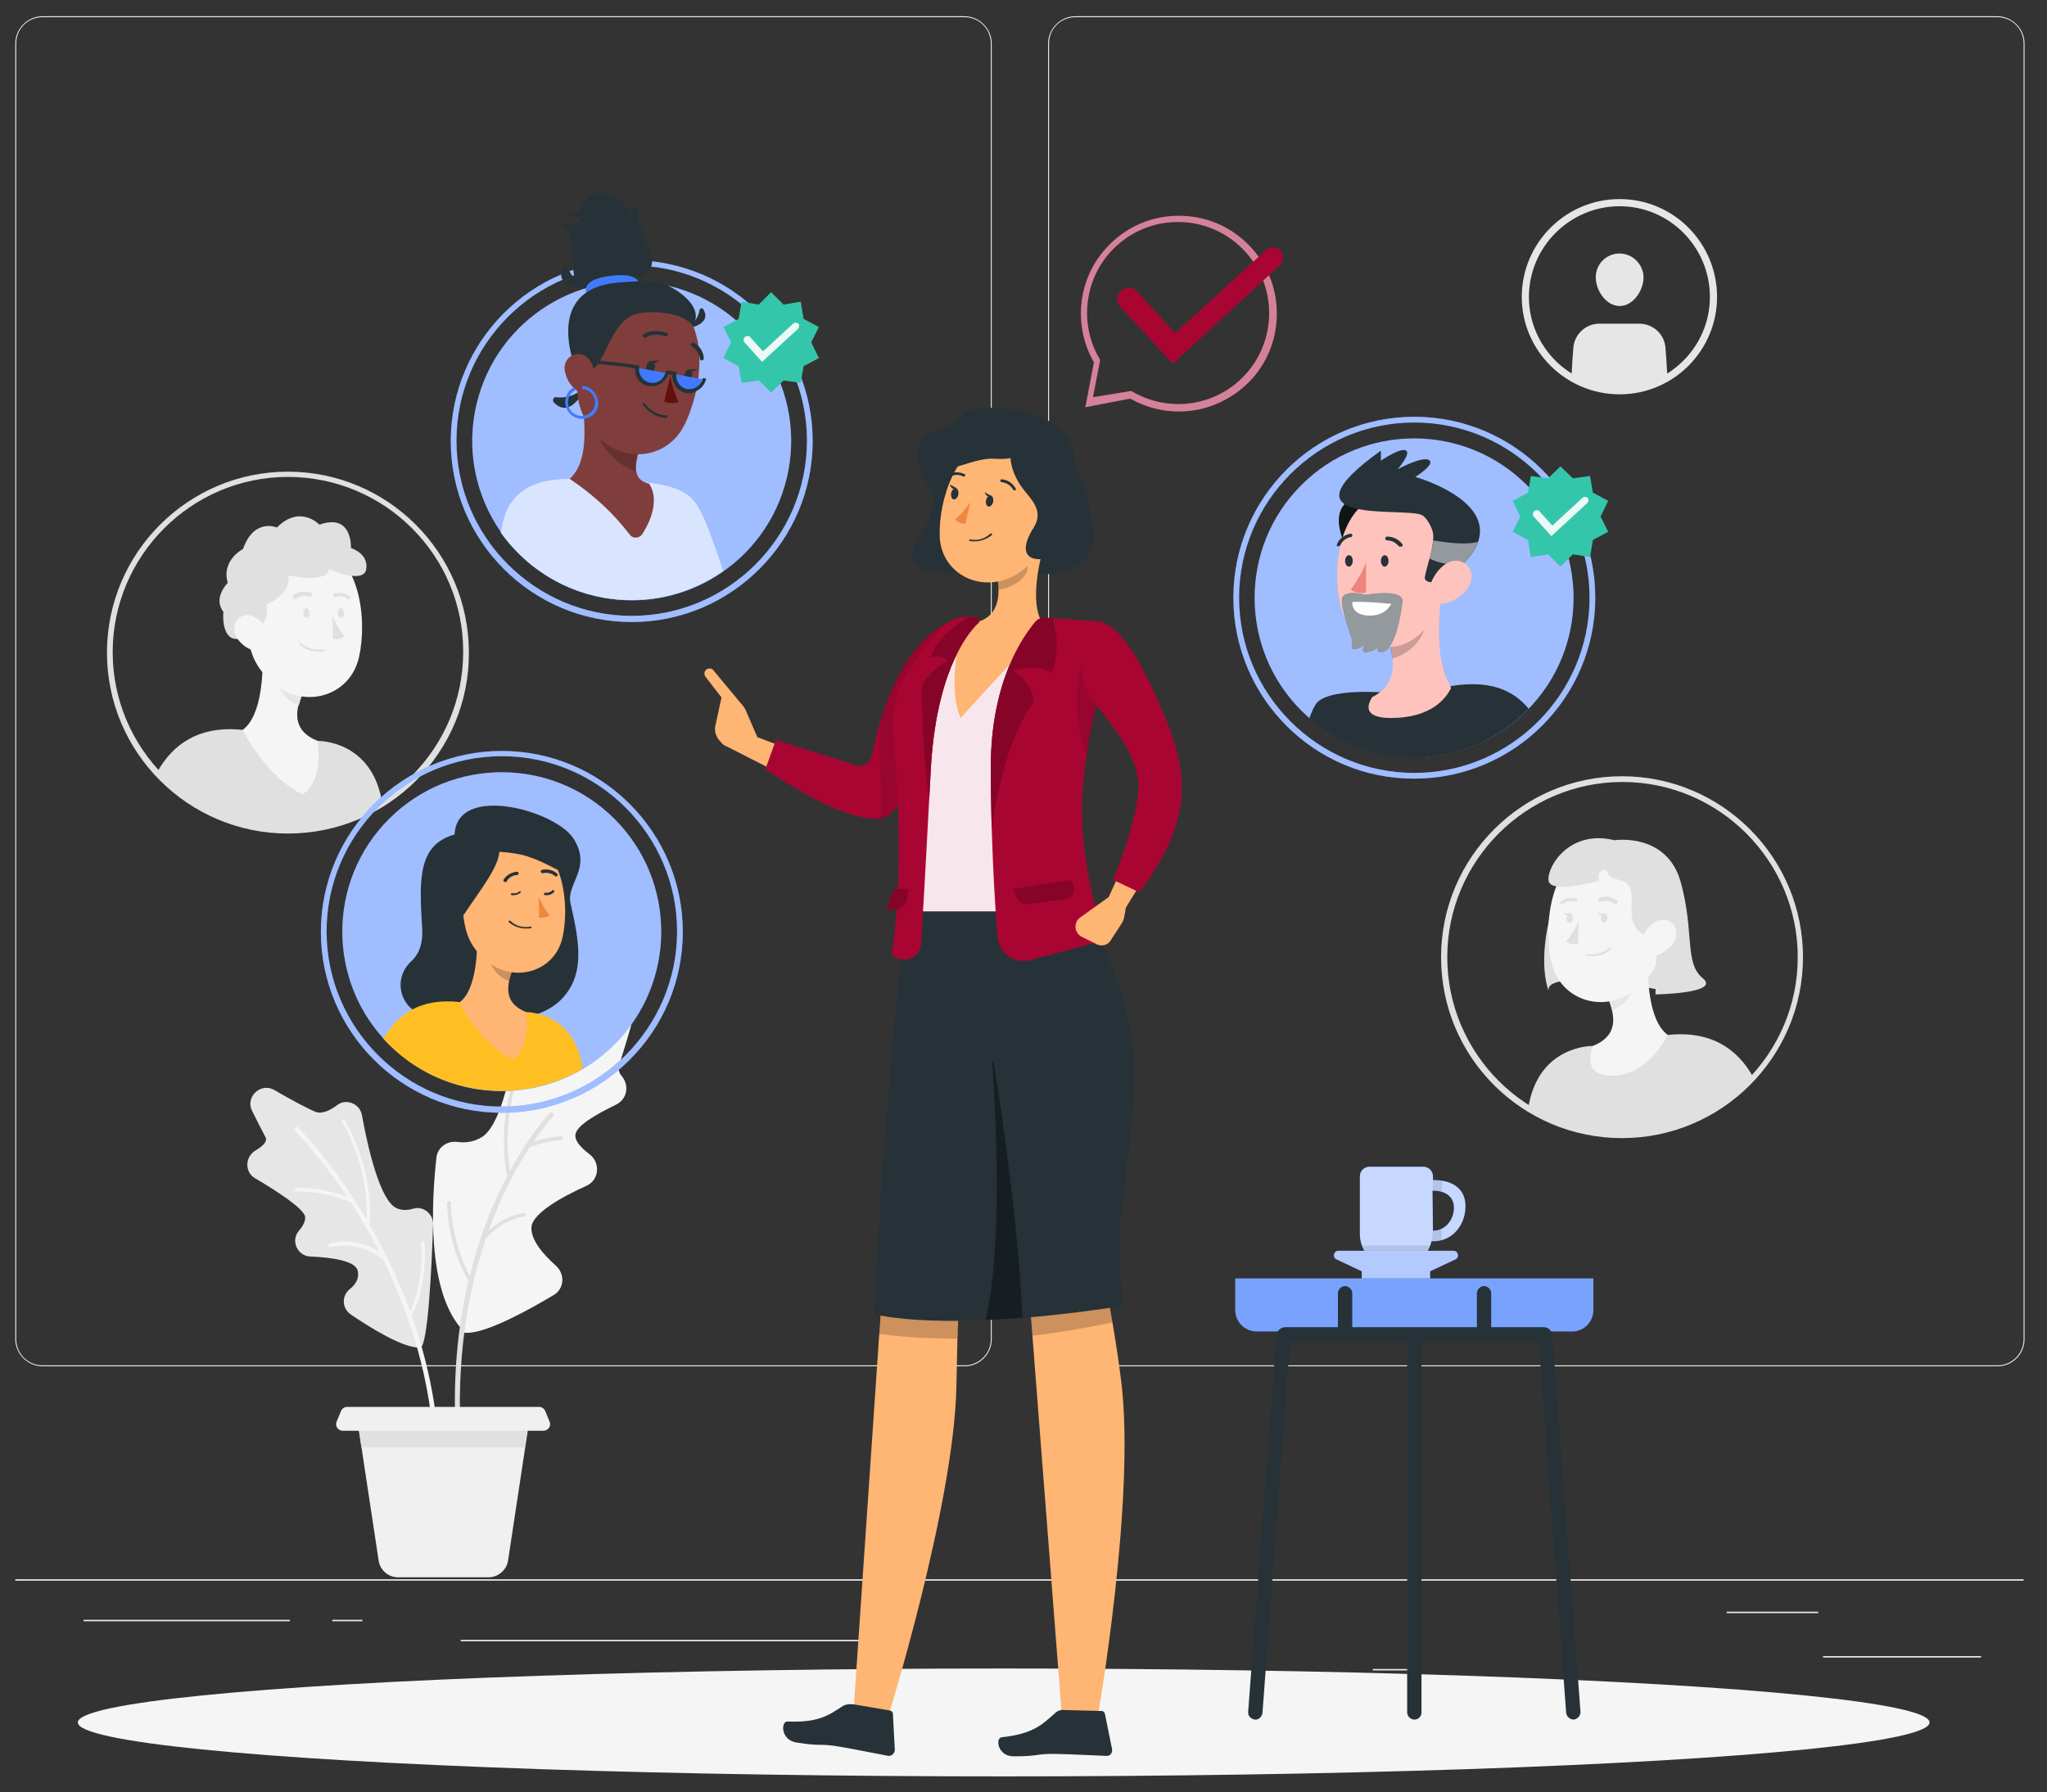 <?xml version="1.0" encoding="utf-8"?>
<!-- Generator: Adobe Illustrator 23.1.0, SVG Export Plug-In . SVG Version: 6.00 Build 0)  -->
<svg version="1.1" xmlns="http://www.w3.org/2000/svg" xmlns:xlink="http://www.w3.org/1999/xlink" x="0px" y="0px"
	 viewBox="0 0 428.7 375.4" style="enable-background:new 0 0 428.7 375.4;" xml:space="preserve">
<rect x="0" y="0" width="428.7" height="375.4" fill="#333333" stroke="none"/>
<style type="text/css">
	.st0{fill:#EBEBEB;}
	.st1{fill:#F5F5F5;}
	.st2{fill:#E0E0E0;}
	.st3{fill:#E6E6E6;}
	.st4{fill:#F0F0F0;}
	.st5{fill:#E6E6E6;enable-background:new    ;}
	.st6{display:none;}
	.st7{display:inline;}
	.st8{fill:#407BFF;}
	.st9{opacity:0.9;fill:#FFFFFF;}
	.st10{opacity:0.3;fill:#FFFFFF;}
	.st11{fill:#263238;}
	.st12{opacity:0.7;fill:#FFFFFF;}
	.st13{opacity:0.1;}
	.st14{opacity:0.6;fill:#FFFFFF;}
	.st15{fill:#A90533;}
	.st16{opacity:0.5;}
	.st17{fill:#FFFFFF;}
	.st18{opacity:0.5;fill:#FFFFFF;}
	.st19{opacity:0.6;}
	.st20{fill:#FFC3BD;}
	.st21{opacity:0.2;enable-background:new    ;}
	.st22{fill:#ED847E;}
	.st23{fill:#34C6AA;}
	.st24{opacity:0.9;}
	.st25{opacity:0.8;fill:#FFFFFF;}
	.st26{fill:#7F3E3B;}
	.st27{fill:#630F0F;}
	.st28{fill:#FFBF23;}
	.st29{fill:#FFB573;}
	.st30{fill:#ED893E;}
	.st31{opacity:0.2;}
	.st32{opacity:0.4;}
</style>
<g id="Background_Complete">
	<g>
		<rect x="381.8" y="346.9" class="st0" width="33.1" height="0.3"/>
		<rect x="287.5" y="349.6" class="st0" width="8.7" height="0.3"/>
		<rect x="361.6" y="337.6" class="st0" width="19.2" height="0.3"/>
		<rect x="17.5" y="339.3" class="st0" width="43.2" height="0.3"/>
		<rect x="69.6" y="339.3" class="st0" width="6.3" height="0.3"/>
		<rect x="96.5" y="343.5" class="st0" width="93.7" height="0.3"/>
		<path class="st0" d="M202,286.2H8.9c-3.1,0-5.7-2.6-5.7-5.7V9.1c0-3.1,2.6-5.7,5.7-5.7H202c3.1,0,5.7,2.6,5.7,5.7v271.4
			C207.7,283.6,205.2,286.2,202,286.2z M8.9,3.6c-3,0-5.5,2.4-5.5,5.5v271.4c0,3,2.4,5.5,5.5,5.5H202c3,0,5.5-2.4,5.5-5.5V9.1
			c0-3-2.4-5.5-5.5-5.5H8.9z"/>
		<path class="st0" d="M418.3,286.2H225.2c-3.1,0-5.7-2.6-5.7-5.7V9.1c0-3.1,2.6-5.7,5.7-5.7h193.1c3.1,0,5.7,2.6,5.7,5.7v271.4
			C424,283.6,421.5,286.2,418.3,286.2z M225.2,3.6c-3,0-5.5,2.4-5.5,5.5v271.4c0,3,2.4,5.5,5.5,5.5h193.1c3,0,5.5-2.4,5.5-5.5V9.1
			c0-3-2.4-5.5-5.5-5.5H225.2z"/>
		<rect x="3.2" y="330.8" class="st0" width="420.6" height="0.3"/>
	</g>
	<g>
		<g>
			<path class="st1" d="M96.7,278.4c0.1,0.1-0.6,1.1,2.2,0.7c4.3-0.6,12-4.8,17-7.8c2.3-1.3,2.5-4.4,0.5-6.2
				c-2.6-2.3-5.3-5.4-5.1-8.1c0.3-2.9,6.4-6.3,11.5-8.6c2.7-1.2,3-4.8,0.7-6.6c-1.6-1.2-3-2.6-3-3.9c-0.1-2,4.4-4.5,8.5-6.5
				c2.3-1.1,2.9-4,1.2-6c-0.6-0.7-0.8-1.5-0.5-2.4c0.4-1.3,1.4-4.4,2.4-7.9c1.1-3.6-3.2-6.5-6.1-4.1c-4.1,3.4-8.3,6.7-10,7.7
				c-0.8,0.5-1.6,0.4-2.4-0.1c-2.3-1.5-5.5-0.4-6,2.4c-1.3,7-3.4,15.2-6.7,17.2c-1.8,1.1-3.6,1.2-5.1,1c-2.2-0.3-4.2,1.2-4.4,3.3
				C90.4,251.5,89.3,270.2,96.7,278.4z"/>
			<path class="st2" d="M117.5,238c-2.7,0.2-4.6,0.8-5.8,1.2c2.4-3.5,4.1-5.3,4.1-5.3c0.2-0.2,0.2-0.5,0-0.7c-0.2-0.2-0.5-0.2-0.7,0
				c0,0-4,4.1-8.3,12.1c-2.1-12.8,3.2-24,3.3-24.1c0.1-0.2,0-0.4-0.2-0.5c-0.2-0.1-0.4,0-0.5,0.2c-0.1,0.1-5.8,12-3.2,25.5
				c-0.7,1.3-1.4,2.7-2.1,4.2c-2,4.4-4.1,10-5.7,16.7c-1.1-2.1-3.7-7.6-4-15.3c0-0.2-0.2-0.4-0.4-0.4c-0.2,0-0.4,0.2-0.4,0.4
				c0.3,8.9,3.7,15,4.5,16.3c-2.2,9.4-3.5,20.9-2.5,34.5c0,0.3,0.3,0.5,0.5,0.5c0,0,0,0,0.1,0c0.2,0,0.4-0.3,0.4-0.5
				c-1.2-18,1.4-32.4,5.2-43.4c0.9-1.1,3.7-3.9,8-4.6c0.2,0,0.3-0.2,0.3-0.4c0-0.2-0.2-0.3-0.4-0.3c-3.4,0.5-5.8,2.3-7.3,3.6
				c2.7-7.6,5.9-13.4,8.5-17.3c0.8-0.4,3.1-1.3,6.6-1.6c0.2,0,0.4-0.2,0.3-0.4C117.9,238.1,117.7,237.9,117.5,238z"/>
		</g>
		<g>
			<path class="st3" d="M88,282.3c-3.5,0.1-10.2-4-14.6-7c-1.8-1.3-1.9-3.9-0.1-5.3c1.2-1,2-2.2,1.6-3.9c-0.6-2-5.3-2.7-9.9-2.9
				c-2.7-0.1-4.2-3.3-2.4-5.4c0.9-1,1.4-2.1,1.3-2.9c-0.2-1.7-5.9-5.4-10.5-8.1c-2.2-1.3-2.1-4.5,0.1-5.8c1.5-0.9,2.6-1.9,2.1-2.8
				c-0.5-0.9-1.6-3.1-2.8-5.5c-1.5-2.9,1.8-6,4.6-4.4c3.6,2.1,7.2,4,8.7,4.6c1.4,0.5,3-0.3,4.5-1.4c1.9-1.5,4.8-0.3,5.2,2.1
				c1.3,7.2,3.9,18.1,7.3,19.5c1.2,0.5,2.3,0.4,3.4,0.1c2.1-0.7,4.3,1.1,4.2,3.3C90.4,265.7,89.6,282.2,88,282.3z"/>
		</g>
		<path class="st1" d="M86.2,275.5c0.1,0,0.2-0.1,0.2-0.2c0.1-0.2,3.2-6.2,2.5-15c0-0.2-0.2-0.4-0.4-0.3c-0.2,0-0.4,0.2-0.3,0.4
			c0.6,7.5-1.6,12.9-2.3,14.3c-2.5-6.8-5.5-12.9-8.5-18.1c1-12-5.2-21.9-5.2-22c-0.1-0.2-0.3-0.2-0.5-0.1c-0.2,0.1-0.2,0.3-0.1,0.5
			c0.1,0.1,5.7,9.2,5.2,20.4c-7.2-12-14.2-19-14.3-19.2c-0.2-0.2-0.5-0.2-0.7,0c-0.2,0.2-0.2,0.5,0,0.7c0.1,0.1,5.1,5.1,10.9,13.8
			c-3.4-1.3-7.1-1.9-10.6-1.9c-0.2,0-0.4,0.2-0.4,0.4c0,0.2,0.2,0.4,0.4,0.4c0,0,0,0,0,0c3.7-0.1,7.7,0.7,11.3,2.2
			c2,3.1,4.1,6.6,6.1,10.5c-1.9-1.3-5.7-3.1-10.5-1.8c-0.2,0.1-0.3,0.3-0.3,0.5c0.1,0.2,0.3,0.3,0.5,0.3c6.1-1.6,10.4,2,11.1,2.7
			C85.7,275,90.4,289,91,305.1c0,0.3,0.2,0.5,0.5,0.5c0,0,0,0,0,0c0.3,0,0.5-0.2,0.5-0.5C91.6,294.2,89.3,284.3,86.2,275.5z"/>
		<path class="st4" d="M93.8,297.2h-2h-17l4.5,29.7c0.3,2,2,3.5,4.1,3.5h18.9c2,0,3.8-1.5,4.1-3.5l4.5-29.7H93.8z"/>
		<polygon class="st2" points="109.9,303.2 110.8,297.2 93.8,297.2 91.8,297.2 74.8,297.2 75.7,303.2 		"/>
		<path class="st4" d="M113.8,299.7h-42c-1,0-1.7-1-1.3-1.9l0.9-2.2c0.2-0.5,0.7-0.9,1.3-0.9h40.2c0.6,0,1.1,0.4,1.3,0.9l0.9,2.2
			C115.5,298.7,114.8,299.7,113.8,299.7z"/>
	</g>
	<g>
		<path class="st2" d="M66.6,155.2l-15.7-2.3c-9.2-1-14.7,3-17.9,8.7c6.9,7.6,16.8,12.3,27.9,12.3c7,0,13.6-1.9,19.2-5.3
			C78.2,155,66.6,155.2,66.6,155.2z"/>
		<path class="st1" d="M55,135.4c0.2,5.2-0.1,14.6-4.2,17.5c0,0,5.1,10.1,12.6,13.5c4.6-3.1,3.1-11.2,3.1-11.2
			c-5.4-2.2-4.7-6.3-3.1-10.2L55,135.4z"/>
		<path class="st5" d="M58.5,139.4l5,5.7c-0.4,0.9-0.7,1.8-0.9,2.7c-2.1-0.6-4.7-3.4-4.6-5.7C57.9,141.1,58.1,140.2,58.5,139.4z"/>
		<path class="st1" d="M51.2,125.9c0.7,8.5,0.8,12.2,5.2,16.5c6.6,6.5,16.9,3.8,18.8-4.8c1.7-7.7,0.3-20.3-8.1-23.6
			c-6-2.3-12.8,0.6-15.1,6.6C51.3,122.3,51,124.1,51.2,125.9z"/>
		<path class="st2" d="M69.6,128.9c0.6,1.6,1.5,3.1,2.6,4.4c-0.7,0.5-1.6,0.7-2.5,0.5L69.6,128.9z"/>
		<path class="st2" d="M66.6,136.5c0.4,0,0.8,0,1.2-0.1c0.1,0,0.2-0.1,0.2-0.2c0,0,0,0,0,0c0-0.1-0.1-0.2-0.2-0.2
			c-1.7,0.3-3.5-0.2-4.8-1.3c-0.1-0.1-0.2-0.1-0.3,0c-0.1,0.1-0.1,0.2,0,0.3C63.7,135.9,65.1,136.5,66.6,136.5z"/>
		<path class="st2" d="M61.7,125.5c0.1,0,0.2,0,0.3-0.1c0.9-0.6,1.9-0.7,2.9-0.4c0.2,0.1,0.4-0.1,0.5-0.3c0-0.2,0-0.4-0.2-0.5
			c-1.2-0.5-2.6-0.3-3.7,0.4c-0.2,0.1-0.2,0.4-0.1,0.6C61.6,125.4,61.6,125.5,61.7,125.5z"/>
		<path class="st2" d="M73.1,125.5c0.1,0,0.2-0.1,0.2-0.1c0.1-0.2,0.1-0.4-0.1-0.5l0,0c-0.9-0.7-2.1-0.9-3.2-0.6
			c-0.2,0.1-0.3,0.3-0.2,0.5c0.1,0.2,0.3,0.3,0.5,0.2c0.9-0.3,1.8-0.1,2.6,0.5C72.9,125.5,73,125.5,73.1,125.5z"/>
		<g>
			<path class="st2" d="M60.3,174.6c-20.9,0-37.9-17-37.9-37.9c0-20.9,17-37.9,37.9-37.9c20.9,0,37.9,17,37.9,37.9
				C98.3,157.6,81.3,174.6,60.3,174.6z M60.3,99.9c-20.2,0-36.7,16.5-36.7,36.7c0,20.2,16.5,36.7,36.7,36.7
				c20.2,0,36.7-16.5,36.7-36.7C97.1,116.4,80.6,99.9,60.3,99.9z"/>
		</g>
		<path class="st2" d="M63.5,128.4c0,0.6,0.3,1,0.7,1c0.4,0,0.7-0.5,0.6-1c0-0.6-0.3-1-0.7-1C63.8,127.4,63.5,127.9,63.5,128.4z"/>
		<path class="st2" d="M70.7,128.4c0,0.6,0.3,1,0.7,1c0.4,0,0.7-0.5,0.6-1c0-0.6-0.3-1-0.7-1C71,127.4,70.7,127.9,70.7,128.4z"/>
		<path class="st2" d="M52.8,132.6c0,0,3.8-1.6,3-6c0,0,5.2-1.9,4.6-6.1c0,0,8,1.9,8.5-1.3c0,0,7.3,3.3,7.8,0s-3.2-4.4-3.2-4.4
			s0.4-7.4-6.6-4.9c0,0-4.1-4.3-8.9,0.6c0,0-4.8-2.1-7.1,4.5c0,0-4.6,2.3-3.2,7.1c0,0-3.2,3.1-0.9,6.1
			C46.7,128.4,46.1,137,52.8,132.6z"/>
		<path class="st1" d="M49.6,133.6c1,1.5,2.4,2.5,4.1,2.8c2.3,0.5,3.2-1.6,2.5-3.7c-0.7-1.8-2.7-4.3-4.9-3.8
			C49.1,129.4,48.5,131.7,49.6,133.6z"/>
	</g>
	<g>
		<path class="st2" d="M348.5,207.5c0,0-24.8-4.9-24.2,0c0,0-2.1-5,0.1-14.7c2.2-9.7,3-11.7,3-11.7l13.7-1.3l10.5,6.2l0.6,10.3
			l-0.9,6.3L348.5,207.5z"/>
		<path class="st2" d="M333.5,219.1l15.7-2.3c9.2-1,14.7,3,17.9,8.7c-6.9,7.6-16.8,12.3-27.9,12.3c-7,0-13.6-1.9-19.2-5.3
			C321.9,218.9,333.5,219.1,333.5,219.1z"/>
		<path class="st1" d="M345.1,199.3c-0.2,5.2,0.1,14.6,4.2,17.5c0,0-4.4,9.2-12.6,8.5c-5.6-0.5-3.1-6.2-3.1-6.2
			c5.4-2.2,4.7-6.3,3.1-10.2L345.1,199.3z"/>
		<path class="st5" d="M341.7,203.2l-5,5.7c0.4,0.9,0.7,1.8,0.9,2.7c2.1-0.6,4.7-3.4,4.6-5.7C342.2,205,342,204.1,341.7,203.2z"/>
		<path class="st1" d="M348.9,189.8c-0.7,8.5-0.8,12.2-5.2,16.5c-6.6,6.5-16.9,3.8-18.8-4.8c-1.7-7.7-0.3-20.3,8.1-23.6
			c6-2.3,12.8,0.6,15.1,6.6C348.8,186.1,349.1,188,348.9,189.8z"/>
		<path class="st2" d="M330.6,192.8c-0.6,1.6-1.5,3.1-2.6,4.4c0.7,0.5,1.6,0.7,2.5,0.5L330.6,192.8z"/>
		<path class="st2" d="M333.5,200.3c-0.4,0-0.8,0-1.2-0.1c-0.1,0-0.2-0.1-0.2-0.2c0,0,0,0,0,0c0-0.1,0.1-0.2,0.2-0.2
			c1.7,0.3,3.5-0.2,4.8-1.3c0.1-0.1,0.2-0.1,0.3,0c0.1,0.1,0.1,0.2,0,0.3C336.4,199.8,335,200.3,333.5,200.3z"/>
		<path class="st2" d="M338.4,189.4c-0.1,0-0.2,0-0.3-0.1c-0.9-0.6-1.9-0.7-2.9-0.4c-0.2,0.1-0.4-0.1-0.5-0.3c0-0.2,0-0.4,0.2-0.5
			c1.2-0.5,2.6-0.3,3.7,0.4c0.2,0.1,0.2,0.4,0.1,0.6C338.6,189.3,338.5,189.4,338.4,189.4z"/>
		<path class="st2" d="M327,189.4c-0.1,0-0.2-0.1-0.2-0.1c-0.1-0.2-0.1-0.4,0.1-0.5l0,0c0.9-0.7,2.1-0.9,3.2-0.6
			c0.2,0.1,0.3,0.3,0.2,0.5c-0.1,0.2-0.3,0.3-0.5,0.2c-0.9-0.3-1.8-0.1-2.6,0.5C327.2,189.4,327.1,189.4,327,189.4z"/>
		<g>
			<path class="st2" d="M301.8,200.5c0-20.9,17-37.9,37.9-37.9s37.9,17,37.9,37.9c0,20.9-17,37.9-37.9,37.9S301.8,221.5,301.8,200.5
				z M303.1,200.5c0,20.2,16.5,36.7,36.7,36.7s36.7-16.5,36.7-36.7c0-20.2-16.5-36.7-36.7-36.7S303.1,180.3,303.1,200.5z"/>
		</g>
		<path class="st2" d="M336.6,192.3c0,0.6-0.3,1-0.7,1c-0.4,0-0.7-0.5-0.6-1c0-0.6,0.3-1,0.7-1C336.4,191.3,336.7,191.7,336.6,192.3
			z"/>
		<path class="st2" d="M329.4,192.3c0,0.6-0.3,1-0.7,1c-0.4,0-0.7-0.5-0.6-1c0-0.6,0.3-1,0.7-1C329.2,191.3,329.4,191.7,329.4,192.3
			z"/>
		<path class="st2" d="M336,191.3c0,0-0.7,0.2-1.4-0.2c0,0,0.1,0.8,1.4,0.6L336,191.3z"/>
		<path class="st2" d="M328.8,191.3c0,0-0.7,0.2-1.4-0.2c0,0,0.1,0.8,1.4,0.6L328.8,191.3z"/>
		<path class="st2" d="M347,196.2c0,0-5.8,1-5.3-6.7c0.5-7.7-4.3-3.4-5.3-7.3c0,0-2.1-0.3-1.5,2.3c0,0-10.3,2.9-10.6-0.1
			c-0.3-3,4.5-10.7,13.8-8.4c0,0,11-1.7,13.9,8.8s0.7,16.9,4.6,20.1s-9.9,3.4-9.9,3.4L347,196.2z"/>
		<path class="st1" d="M350.5,197.4c-1,1.5-2.4,2.5-4.1,2.8c-2.3,0.5-3.2-1.6-2.5-3.7c0.7-1.8,2.7-4.3,4.9-3.8
			C351,193.2,351.7,195.6,350.5,197.4z"/>
	</g>
	<g>
		<g>
			<path class="st3" d="M339.2,82.6c-11.3,0-20.5-9.2-20.5-20.4c0-11.3,9.2-20.5,20.5-20.5c11.3,0,20.4,9.2,20.4,20.5
				C359.6,73.4,350.5,82.6,339.2,82.6z M339.2,43.2c-10.4,0-19,8.5-19,19c0,10.4,8.5,18.9,19,18.9c10.4,0,18.9-8.5,18.9-18.9
				C358.1,51.7,349.6,43.2,339.2,43.2z"/>
		</g>
		<path class="st3" d="M339.2,81.8c3.7,0,7.1-1,10-2.8c-0.1-2.2-0.3-4.8-0.4-6.1c-0.2-2.9-2.6-5.1-5.5-5.1H335
			c-2.9,0-5.3,2.2-5.5,5.1c-0.1,1.3-0.3,3.9-0.4,6.1C332.1,80.8,335.5,81.8,339.2,81.8z"/>
		<path class="st3" d="M344.2,58.1c0,2.8-2.2,6-5,6c-2.8,0-5-3.2-5-6c0-2.8,2.2-5,5-5C341.9,53.1,344.2,55.4,344.2,58.1z"/>
	</g>
</g>
<g id="Background_Simple" class="st6">
	<g class="st7">
		<path class="st8" d="M68.8,221.4c2.4,34.1-23.1,81.7,18.2,104c55.1,29.8,96.2-30.7,143.6-38.4c36.2-5.9,92.1,63.5,139.7,26.3
			c47.6-37.3-22.2-99.1-22.3-132.7c0-33.2,66.3-85.4,19.8-124.5c-45.6-38.3-106.2,22.6-153.1,31.1C173,94.7,78.3,34.9,44.7,83.1
			C12.9,128.7,66.5,188.5,68.8,221.4z"/>
		<path class="st9" d="M68.8,221.4c2.4,34.1-23.1,81.7,18.2,104c55.1,29.8,96.2-30.7,143.6-38.4c36.2-5.9,92.1,63.5,139.7,26.3
			c47.6-37.3-22.2-99.1-22.3-132.7c0-33.2,66.3-85.4,19.8-124.5c-45.6-38.3-106.2,22.6-153.1,31.1C173,94.7,78.3,34.9,44.7,83.1
			C12.9,128.7,66.5,188.5,68.8,221.4z"/>
	</g>
</g>
<g id="Shadow">
	<ellipse id="_x3C_Path_x3E__1_" class="st1" cx="210.2" cy="360.8" rx="193.9" ry="11.3"/>
</g>
<g id="Table">
	<g>
		<g>
			<g>
				<path class="st8" d="M329.3,278.9h-66.1c-2.5,0-4.5-2-4.5-4.5v-6.6h75v6.6C333.7,276.9,331.7,278.9,329.3,278.9z"/>
				<path class="st10" d="M329.3,278.9h-66.1c-2.5,0-4.5-2-4.5-4.5v-6.6h75v6.6C333.7,276.9,331.7,278.9,329.3,278.9z"/>
			</g>
			<g>
				<path class="st11" d="M323.3,278h-54.1c-1,0-1.8,0.8-1.9,1.8l-5.9,78.8c-0.1,0.8,0.6,1.5,1.4,1.6l0,0c0.8,0.1,1.5-0.6,1.6-1.4
					l5.7-76.9c0-0.5,0.5-0.9,1-0.9h50.2c0.5,0,1,0.4,1,0.9l5.7,76.9c0.1,0.8,0.8,1.4,1.6,1.4l0,0c0.8-0.1,1.4-0.8,1.4-1.6l-5.9-78.8
					C325.1,278.8,324.3,278,323.3,278z"/>
				<g>
					<path class="st11" d="M296.2,360.2L296.2,360.2c-0.8,0-1.5-0.7-1.5-1.5v-79h3v79C297.7,359.5,297.1,360.2,296.2,360.2z"/>
				</g>
				<g>
					<path class="st11" d="M281.7,279.7L281.7,279.7c0.8,0,1.5-0.7,1.5-1.5v-7.3c0-0.8-0.7-1.5-1.5-1.5l0,0c-0.8,0-1.5,0.7-1.5,1.5
						v7.3C280.2,279,280.9,279.7,281.7,279.7z"/>
					<g>
						<path class="st11" d="M310.8,279.7L310.8,279.7c0.8,0,1.5-0.7,1.5-1.5v-7.3c0-0.8-0.7-1.5-1.5-1.5l0,0c-0.8,0-1.5,0.7-1.5,1.5
							v7.3C309.3,279,309.9,279.7,310.8,279.7z"/>
					</g>
				</g>
			</g>
		</g>
		<g>
			<g>
				<path class="st8" d="M300.3,247.2c-0.1,0-0.1,0-0.2,0v-0.8c0-1.1-0.9-2-2-2h-11.3c-1.1,0-2,0.9-2,2v12.1c0,3.8,3.1,6.9,6.9,6.9
					h1.4c3.3,0,6-2.3,6.7-5.4c0.1,0,0.2,0,0.4,0c4.2,0,6.7-3.7,6.7-7.2C307,249.2,304.4,247.2,300.3,247.2z M300.1,257.8
					C300.1,257.8,300.1,257.8,300.1,257.8l-0.1-8.4c0,0,0,0,0.1,0c2.7,0,4.4,1.3,4.4,3.6C304.5,255.4,302.8,257.8,300.1,257.8z"/>
				<path class="st12" d="M300.3,247.2c-0.1,0-0.1,0-0.2,0v-0.8c0-1.1-0.9-2-2-2h-11.3c-1.1,0-2,0.9-2,2v12.1c0,3.8,3.1,6.9,6.9,6.9
					h1.4c3.3,0,6-2.3,6.7-5.4c0.1,0,0.2,0,0.4,0c4.2,0,6.7-3.7,6.7-7.2C307,249.2,304.4,247.2,300.3,247.2z M300.1,257.8
					C300.1,257.8,300.1,257.8,300.1,257.8l-0.1-8.4c0,0,0,0,0.1,0c2.7,0,4.4,1.3,4.4,3.6C304.5,255.4,302.8,257.8,300.1,257.8z"/>
				<path class="st13" d="M300.1,257.8C300.1,257.8,300.1,257.8,300.1,257.8l-0.1,0.7c0,0.5-0.1,1-0.2,1.5c0.1,0,0.2,0,0.4,0
					c0.6,0,1.2-0.1,1.7-0.2v-2.4C301.4,257.6,300.8,257.8,300.1,257.8z"/>
				<path class="st13" d="M285.3,260.9c1,2.6,3.5,4.5,6.5,4.5h1.4c3,0,5.5-1.9,6.5-4.5H285.3z"/>
				<path class="st13" d="M300.3,247.2c-0.1,0-0.1,0-0.2,0v2.2c0,0,0,0,0.1,0c0.7,0,1.3,0.1,1.8,0.2v-2.3
					C301.4,247.2,300.9,247.2,300.3,247.2z"/>
			</g>
			<g>
				<path class="st8" d="M304.4,262h-24.1c-1,0-1.3,1.4-0.4,1.8l5.3,2.5v1.5h14.3v-1.5l5.3-2.5C305.7,263.4,305.4,262,304.4,262z"/>
				<path class="st14" d="M304.4,262h-24.1c-1,0-1.3,1.4-0.4,1.8l5.3,2.5v1.5h14.3v-1.5l5.3-2.5C305.7,263.4,305.4,262,304.4,262z"
					/>
			</g>
		</g>
	</g>
</g>
<g id="Speech_bubble">
	<g>
		<g>
			<g>
				<path class="st15" d="M246.9,86.2c-3.5,0-7-0.9-10.2-2.7l-9.4,1.8l1.8-9.4c-4.6-8-3.3-18.2,3.3-24.7c3.9-3.9,9-6,14.5-6
					c5.5,0,10.6,2.1,14.5,6c3.9,3.9,6,9,6,14.5c0,5.5-2.1,10.6-6,14.5l0,0C257.4,84.1,252.2,86.2,246.9,86.2z M236.9,81.9l0.2,0.1
					c7.5,4.4,17,3.2,23.1-2.9l0,0c3.6-3.6,5.6-8.4,5.6-13.5c0-5.1-2-9.9-5.6-13.5c-3.6-3.6-8.4-5.6-13.5-5.6s-9.9,2-13.5,5.6
					c-6.1,6.1-7.3,15.7-2.9,23.1l0.1,0.2l-1.5,7.8L236.9,81.9z"/>
			</g>
			<g class="st16">
				<path class="st17" d="M246.9,86.2c-3.5,0-7-0.9-10.2-2.7l-9.4,1.8l1.8-9.4c-4.6-8-3.3-18.2,3.3-24.7c3.9-3.9,9-6,14.5-6
					c5.5,0,10.6,2.1,14.5,6c3.9,3.9,6,9,6,14.5c0,5.5-2.1,10.6-6,14.5l0,0C257.4,84.1,252.2,86.2,246.9,86.2z M236.9,81.9l0.2,0.1
					c7.5,4.4,17,3.2,23.1-2.9l0,0c3.6-3.6,5.6-8.4,5.6-13.5c0-5.1-2-9.9-5.6-13.5c-3.6-3.6-8.4-5.6-13.5-5.6s-9.9,2-13.5,5.6
					c-6.1,6.1-7.3,15.7-2.9,23.1l0.1,0.2l-1.5,7.8L236.9,81.9z"/>
			</g>
		</g>
		<g>
			<path class="st15" d="M245.6,76.2l-11.1-12.1c-0.8-0.9-0.7-2.3,0.3-3.2l0,0c1-0.9,2.4-0.9,3.2,0l8.1,8.9L265,52.5
				c1-0.9,2.4-0.9,3.2,0l0,0c0.8,0.9,0.7,2.3-0.3,3.2L245.6,76.2z"/>
		</g>
	</g>
</g>
<g id="Character_4">
	<g>
		<g>
			<g>
				
					<ellipse transform="matrix(0.707 -0.707 0.707 0.707 -1.78 246.13)" class="st8" cx="296.2" cy="125.2" rx="33.4" ry="33.4"/>
				
					<ellipse transform="matrix(0.707 -0.707 0.707 0.707 -1.78 246.13)" class="st18" cx="296.2" cy="125.2" rx="33.4" ry="33.4"/>
				<g>
					<g>
						<path class="st8" d="M258.3,125.2c0-20.9,17-37.9,37.9-37.9c20.9,0,37.9,17,37.9,37.9c0,20.9-17,37.9-37.9,37.9
							C275.3,163.2,258.3,146.1,258.3,125.2z M259.5,125.2c0,20.2,16.5,36.7,36.7,36.7c20.2,0,36.7-16.5,36.7-36.7
							c0-20.2-16.5-36.7-36.7-36.7C276,88.5,259.5,105,259.5,125.2z"/>
					</g>
					<g class="st16">
						<path class="st17" d="M258.3,125.2c0-20.9,17-37.9,37.9-37.9c20.9,0,37.9,17,37.9,37.9c0,20.9-17,37.9-37.9,37.9
							C275.3,163.2,258.3,146.1,258.3,125.2z M259.5,125.2c0,20.2,16.5,36.7,36.7,36.7c20.2,0,36.7-16.5,36.7-36.7
							c0-20.2-16.5-36.7-36.7-36.7C276,88.5,259.5,105,259.5,125.2z"/>
					</g>
				</g>
			</g>
			<path class="st11" d="M275.7,147.3c2.8-3.3,14.8-2.2,14.8-2.2l11.8-1.1c9.7-2,14.7,0.7,17.8,4.4c0,0,0,0,0,0.1
				c-6.1,6.3-14.6,10.2-24,10.2c-8.4,0-16.1-3.1-21.9-8.2C274.7,149.1,275.2,148,275.7,147.3z"/>
			<path class="st11" d="M284.5,104.2c0,0-7,0.6-2.7,10.2l4.8-2.8l0.8-5.8L284.5,104.2z"/>
			<path class="st19" d="M284.5,104.2c0,0-7,0.6-2.7,10.2l4.8-2.8l0.8-5.8L284.5,104.2z"/>
			<path class="st20" d="M303.9,144.1c-1.1,2.3-4.3,6.3-12.6,6.3c-5.1,0-5.4-2.1-3.9-4.4c4.9-2.4,4.9-7.2,3.6-11.4l10.9-10.5
				c-0.7,5.4-1.2,14.6,1.7,19.3C303.7,143.7,303.8,143.9,303.9,144.1z"/>
			<path class="st21" d="M297.4,128.4l-6.5,6.2c0.3,1.1,0.5,2.2,0.7,3.3c2.5-0.5,5.7-2.9,6.6-5.8
				C298.7,130.4,298.1,128.6,297.4,128.4z"/>
			<path class="st20" d="M303.6,115.3c-0.6,8.2-1.6,13-5.8,17.1c-6.3,6.3-15.2,2.4-17.1-5.8c-1.7-7.4-0.4-19.5,7.6-22.6
				c5.7-2.3,12.2,0.5,14.5,6.2C303.5,111.8,303.8,113.6,303.6,115.3z"/>
			<path class="st11" d="M290.8,117.5c0,0.7-0.4,1.2-0.8,1.2c-0.4,0-0.8-0.5-0.8-1.2c0-0.7,0.4-1.2,0.8-1.2
				C290.5,116.3,290.8,116.9,290.8,117.5z"/>
			<path class="st11" d="M283.3,117.5c0,0.7-0.4,1.2-0.8,1.2c-0.4,0-0.8-0.5-0.8-1.2c0-0.7,0.4-1.2,0.8-1.2
				C283,116.3,283.3,116.8,283.3,117.5z"/>
			<path class="st22" d="M286.1,117.8c-0.8,2-1.9,3.9-3.2,5.7c1.2,1.1,3.2,0.6,3.2,0.6L286.1,117.8z"/>
			<path class="st11" d="M293.4,114.5c0.1,0,0.1,0,0.2,0c0.2-0.1,0.2-0.4,0.1-0.5c-0.7-1-1.9-1.6-3.2-1.6c-0.2,0-0.4,0.2-0.4,0.4
				c0,0.2,0.2,0.4,0.4,0.4l0,0c1,0,1.9,0.5,2.5,1.3C293.2,114.4,293.3,114.5,293.4,114.5z"/>
			<path class="st11" d="M280.4,114.4c0.1,0,0.2-0.1,0.3-0.2c0.4-0.9,1.2-1.5,2.2-1.7c0.2,0,0.4-0.2,0.3-0.4c0-0.2-0.2-0.4-0.4-0.3
				c-1.2,0.2-2.3,1-2.8,2.2c-0.1,0.2,0,0.4,0.2,0.5c0,0,0,0,0,0C280.2,114.4,280.3,114.4,280.4,114.4z"/>
			<path class="st11" d="M301.9,121.9c0,0-3.7,0.6-3.5-1c0.2-1.6,2.2-7,1.7-9.3c-0.2-1.1-1.3-3.2-2.3-3.7c-3.6-1.8-31,2.5-8.6-13.5
				v2.1c0,0,4.5-3.1,5.4-2c0.7,0.8-1.9,3.8-1.9,3.8s5.9-3.2,6.8-1.7c0.6,1-3.1,3.3-3.1,3.3S322.8,107.3,301.9,121.9z"/>
			<g>
				<path class="st11" d="M286,124.6c0,0,8-1.4,7.7,1.4c-0.3,2.9-1.6,10.6-4.5,10.6c-1.2,0-0.5-1.1-0.5-1.1s-1.3,1.1-2.7,1.1
					c-1.2,0-0.1-1.7-0.1-1.7s-1.4,1.3-2.6,1c-0.5-0.1,0.1-0.9-0.2-2.1c-0.9-2.7-2.4-7.2-2-8.5C281.6,123.4,286,124.6,286,124.6z"/>
				<path class="st18" d="M286,124.6c0,0,8-1.4,7.7,1.4c-0.3,2.9-1.6,10.6-4.5,10.6c-1.2,0-0.5-1.1-0.5-1.1s-1.3,1.1-2.7,1.1
					c-1.2,0-0.1-1.7-0.1-1.7s-1.4,1.3-2.6,1c-0.5-0.1,0.1-0.9-0.2-2.1c-0.9-2.7-2.4-7.2-2-8.5C281.6,123.4,286,124.6,286,124.6z"/>
			</g>
			<path class="st17" d="M283.2,126.1c0,0,2.2-0.2,8.2,0.4c-0.9,1.5-2.4,2.7-5.4,2.4C282.9,128.5,283.2,126.1,283.2,126.1z"/>
			<path class="st18" d="M309.5,113.5c-0.5,1.4-1.5,3-3.1,4.7c-3.5,0.3-5.8-0.6-7-1.2c0.3-1.3,0.7-2.7,0.8-3.8
				C305.4,114.1,308.2,113.9,309.5,113.5z"/>
			<path class="st20" d="M307.5,123c-1.1,1.7-2.9,2.9-4.9,3.4c-2.7,0.6-3.8-1.9-2.9-4.3c0.8-2.2,3.2-5.1,5.8-4.6
				C308.1,118,308.9,120.8,307.5,123z"/>
		</g>
		<g>
			<polygon class="st23" points="326.8,97.7 329.4,100.2 333,99.7 333.6,103.2 336.8,104.9 335.2,108.2 336.8,111.4 333.6,113.1 
				333,116.7 329.4,116.1 326.8,118.7 324.2,116.1 320.6,116.7 320,113.1 316.8,111.4 318.4,108.2 316.8,104.9 320,103.2 
				320.6,99.7 324.2,100.2 			"/>
			<g class="st24">
				<path class="st17" d="M324.9,112.3l-3.7-4.1c-0.3-0.3-0.2-0.8,0.1-1.1l0,0c0.3-0.3,0.8-0.3,1.1,0l2.7,3l6.3-5.8
					c0.3-0.3,0.8-0.3,1.1,0l0,0c0.3,0.3,0.2,0.8-0.1,1.1L324.9,112.3z"/>
			</g>
		</g>
	</g>
</g>
<g id="Character_3">
	<g>
		<g>
			
				<ellipse transform="matrix(0.23 -0.973 0.973 0.23 12.06 199.857)" class="st8" cx="132.3" cy="92.3" rx="33.4" ry="33.4"/>
			
				<ellipse transform="matrix(0.23 -0.973 0.973 0.23 12.06 199.857)" class="st18" cx="132.3" cy="92.3" rx="33.4" ry="33.4"/>
			<g>
				<g>
					<path class="st8" d="M132.3,130.3c-20.9,0-37.9-17-37.9-37.9c0-20.9,17-37.9,37.9-37.9c20.9,0,37.9,17,37.9,37.9
						C170.2,113.2,153.2,130.3,132.3,130.3z M132.3,55.6c-20.2,0-36.7,16.5-36.7,36.7c0,20.2,16.5,36.7,36.7,36.7
						c20.2,0,36.7-16.5,36.7-36.7C169,72.1,152.5,55.6,132.3,55.6z"/>
				</g>
				<g class="st16">
					<path class="st17" d="M132.3,130.3c-20.9,0-37.9-17-37.9-37.9c0-20.9,17-37.9,37.9-37.9c20.9,0,37.9,17,37.9,37.9
						C170.2,113.2,153.2,130.3,132.3,130.3z M132.3,55.6c-20.2,0-36.7,16.5-36.7,36.7c0,20.2,16.5,36.7,36.7,36.7
						c20.2,0,36.7-16.5,36.7-36.7C169,72.1,152.5,55.6,132.3,55.6z"/>
				</g>
			</g>
		</g>
		<g>
			<path class="st8" d="M132.3,125.7c7.2,0,13.8-2.3,19.2-6.1c-1.4-4.2-3.2-9.4-4.4-11.8c-2.6-5.6-5.6-7.4-27.9-7.5
				c-10.4-0.1-13.7,5.4-14.3,11.3C111,120.1,121,125.7,132.3,125.7z"/>
			<path class="st25" d="M132.3,125.7c7.2,0,13.8-2.3,19.2-6.1c-1.4-4.2-3.2-9.4-4.4-11.8c-2.6-5.6-5.6-7.4-27.9-7.5
				c-10.4-0.1-13.7,5.4-14.3,11.3C111,120.1,121,125.7,132.3,125.7z"/>
		</g>
		<g>
			<path class="st11" d="M143.6,68.9c0,0,5.7-0.8,3.7-4.1c-0.2-0.4-0.8-0.2-0.8,0.2C146.3,66.1,145.7,67.7,143.6,68.9z"/>
		</g>
		<g>
			<path class="st11" d="M124.2,60.3c0,0-8,1.1-6.5-4.1c0.2-0.6,1-0.6,1.2-0.1C119.5,57.6,120.9,59.6,124.2,60.3z"/>
		</g>
		<path class="st11" d="M122.8,80.7c0,0-3,7.5-6.8,3.6c-0.4-0.4-0.1-1.2,0.5-1.1C118.1,83.4,120.5,83.2,122.8,80.7z"/>
		<path class="st11" d="M131.6,58.8c0,0,6.3-0.8,4.7-5.5c-1.6-4.7-3.2-7.4-2.6-10.3c0,0-1.5,0.1-1.4,2.7c0,0-1.7-5.6-6.5-5.2
			c-4.8,0.4-3.1,4.8-7.1,4.2c0,0,1.6,1.9,3.3,0.3c0,0-0.4,3.3-4.8,1.5c0,0,2.7,1.9,2.7,5.3c0.1,5.8,0,9.4,4,8L131.6,58.8z"/>
		<path class="st8" d="M123,61.9c0,0-2.2-3.2,4.7-4.1c6.9-0.9,6.1,2.1,6.1,2.1L123,61.9z"/>
		<path class="st26" d="M121.9,83.8c0.7,5.4,1.3,13.1-2.6,16.5c4.8,3.2,9.1,7.1,12.6,11.7c0.5,0.7,1.5,0.8,2.2,0.3
			c0.1-0.1,0.3-0.2,0.4-0.4c4.5-7.1,1.4-10.6,1.4-10.6c-3.5-0.8-3-3.8-1.8-7.9L121.9,83.8z"/>
		<path class="st21" d="M125.2,88l6.7,3.8l2.1,1.6c-0.7,1.7-1,3.5-0.9,5.3C128.7,97.4,123.7,91.6,125.2,88z"/>
		<path class="st26" d="M122.1,71.3c-1.4,8.8-2.2,12.5,1.2,17.8c5.1,8.2,16.1,8,20.1-0.2c3.6-7.4,5.4-20.5-2.4-25.8
			c-5.5-3.8-13-2.5-16.9,3C123.1,67.7,122.3,69.4,122.1,71.3z"/>
		<path class="st11" d="M135.4,76.7c-0.2,0.7,0.1,1.4,0.6,1.5c0.5,0.1,1-0.4,1.1-1.1c0.2-0.7-0.1-1.4-0.5-1.5
			C136,75.5,135.5,76,135.4,76.7z"/>
		<path class="st11" d="M143.3,78.5c-0.2,0.7,0.1,1.4,0.5,1.5c0.5,0.1,1-0.4,1.1-1.1c0.2-0.7-0.1-1.4-0.5-1.5
			C144,77.3,143.5,77.8,143.3,78.5z"/>
		<path class="st11" d="M144.2,77.4l1.8-0.1C146,77.3,144.9,78.4,144.2,77.4z"/>
		<path class="st11" d="M138.5,87.4c0.4,0.1,0.7,0.1,1.1,0.1c0.1,0,0.2-0.1,0.2-0.3c0-0.1-0.1-0.1-0.2-0.2c-1.8,0-3.5-1-4.6-2.5
			c-0.1-0.1-0.2-0.1-0.3-0.1c-0.1,0.1-0.1,0.2-0.1,0.3C135.6,86.1,137,87.1,138.5,87.4z"/>
		<path class="st11" d="M134.8,70.7c0.1,0.1,0.4,0.1,0.5,0c1.6-1.1,4-0.3,4-0.3c0.2,0.1,0.5,0,0.5-0.2c0.1-0.2,0-0.5-0.2-0.5
			c-0.1,0-2.8-1-4.8,0.3c-0.2,0.1-0.2,0.4-0.1,0.6C134.8,70.6,134.8,70.7,134.8,70.7z"/>
		<path class="st11" d="M146.6,75.3c0.1,0.1,0.2,0.2,0.4,0.2c0.2,0,0.4-0.2,0.4-0.5c-0.1-1.4-0.9-2.6-2.1-3.2
			c-0.2-0.1-0.5,0-0.6,0.2c-0.1,0.2,0,0.5,0.2,0.6c0.9,0.5,1.6,1.5,1.7,2.6C146.5,75.2,146.6,75.3,146.6,75.3z"/>
		<path class="st11" d="M136.3,75.6l1.8-0.1C138,75.5,136.9,76.6,136.3,75.6z"/>
		<path class="st27" d="M140.4,78.8c0.3,1.9,0.9,3.7,1.7,5.4c-1,0.4-2,0.3-3-0.1L140.4,78.8z"/>
		<path class="st8" d="M139.3,78.1c-0.3,1.7-1.9,2.8-3.6,2.5c-1.7-0.3-2.8-1.9-2.5-3.6L139.3,78.1z"/>
		<path class="st8" d="M147,79.4c-0.3,1.7-1.9,2.8-3.6,2.5c-1.7-0.3-2.8-1.9-2.5-3.6L147,79.4z"/>
		<g>
			<path class="st11" d="M144.3,82.4c-0.2,0-0.4,0-0.6-0.1c-1.8-0.3-3-1.9-2.9-3.7l-0.9-0.2c-0.2,0.8-0.7,1.4-1.4,1.9
				c-0.8,0.5-1.7,0.7-2.6,0.6c-1.8-0.3-3-1.9-2.9-3.7l-1.6-0.3l-10.1-1.1l0.1-0.7l10.2,1.1l2.3,0.4l0,0.2c-0.1,0.6-0.1,1.2,0.2,1.7
				c0.4,1,1.3,1.6,2.4,1.7c1.5,0.1,2.7-1,3-2.5l0,0c0-0.1,0.1-0.1,0.2-0.1l1.9,0.3c0.1,0,0.1,0.1,0.1,0.2l0,0
				c-0.3,1.6,0.7,3.2,2.3,3.4c0.7,0.1,1.4-0.1,2-0.5c0.6-0.4,1-1.1,1.2-1.8l0.7,0.1c-0.2,0.9-0.7,1.7-1.4,2.2
				C145.7,82.1,145,82.4,144.3,82.4z"/>
		</g>
		<path class="st11" d="M120.9,78.1c0,0-7.9-17.5,8.5-18.9c2.2-0.2,6.7-0.5,8.8,0c2.8,0.7,9.6,4.9,6.9,9c0,0-2.4-3.4-10.5-2.7
			C126.4,66.3,127.5,79.7,120.9,78.1z"/>
		<path class="st26" d="M118.3,77.7c0.3,1.7,1.2,3.2,2.6,4.2c1.8,1.3,3.6-0.1,3.7-2.3c0.1-1.9-0.7-5-2.9-5.4
			c-1.6-0.3-3.1,0.7-3.4,2.3C118.2,76.9,118.2,77.3,118.3,77.7z"/>
		<g>
			<path class="st8" d="M122.4,87.7c-1.9,0.3-3.7-1.1-4-3c-0.2-1.5,0.5-2.9,1.8-3.6l0.3,0.6c-1.1,0.6-1.7,1.8-1.5,3
				c0.2,1.6,1.7,2.6,3.2,2.4c1.6-0.2,2.6-1.7,2.4-3.2c-0.2-1.3-1.3-2.4-2.7-2.4l0-0.7c1.7,0.1,3,1.4,3.3,3
				C125.7,85.6,124.4,87.4,122.4,87.7z"/>
		</g>
	</g>
	<g>
		<polygon class="st23" points="161.5,61.2 164.1,63.8 167.7,63.2 168.3,66.8 171.5,68.5 169.9,71.7 171.5,75 168.3,76.7 
			167.7,80.2 164.1,79.7 161.5,82.2 158.9,79.7 155.3,80.2 154.7,76.7 151.5,75 153.1,71.7 151.5,68.5 154.7,66.8 155.3,63.2 
			158.9,63.8 		"/>
		<g class="st24">
			<path class="st17" d="M159.6,75.8l-3.7-4.1c-0.3-0.3-0.2-0.8,0.1-1.1l0,0c0.3-0.3,0.8-0.3,1.1,0l2.7,3l6.3-5.8
				c0.3-0.3,0.8-0.3,1.1,0l0,0c0.3,0.3,0.2,0.8-0.1,1.1L159.6,75.8z"/>
		</g>
	</g>
</g>
<g id="Character_2">
	<g>
		<g>
			
				<ellipse transform="matrix(0.707 -0.707 0.707 0.707 -107.228 131.454)" class="st8" cx="105.1" cy="195.2" rx="33.4" ry="33.4"/>
			
				<ellipse transform="matrix(0.707 -0.707 0.707 0.707 -107.228 131.454)" class="st18" cx="105.1" cy="195.2" rx="33.4" ry="33.4"/>
			<path class="st11" d="M117.7,209.2c4.8-5.1,3.7-11.7,1.8-19.9c-1-4.2,4.5-7.3,0.7-13.5c-3.6-6-24.5-11.8-25-1
				c-7.4,2.1-7.5,8.7-6.8,19.3c0.3,4-0.9,6-2.4,7.4c-3.9,3.7-2.1,10.2,3.2,11.2C98.1,214.3,111.7,215.5,117.7,209.2z"/>
			<path class="st28" d="M110.1,212l-13.9-2.1c-8.2-0.9-13,2.6-15.9,7.7c6.1,6.7,14.9,10.9,24.7,10.9c6.2,0,12-1.7,17-4.6
				C120.4,211.8,110.1,212,110.1,212z"/>
			<path class="st29" d="M99.9,194.5c0.2,4.6-0.1,12.9-3.7,15.5c0,0,4.5,8.9,11.2,11.9c4.1-2.8,2.8-9.9,2.8-9.9
				c-4.8-1.9-4.1-5.6-2.8-9L99.9,194.5z"/>
			<path class="st21" d="M103,198l4.4,5.1c-0.3,0.8-0.6,1.6-0.8,2.4c-1.9-0.6-4.2-3-4.1-5.1C102.5,199.5,102.7,198.7,103,198z"/>
			<path class="st29" d="M96.5,186c0.6,7.5,0.7,10.8,4.6,14.6c5.8,5.7,15,3.3,16.7-4.2c1.5-6.8,0.3-18-7.2-20.9
				c-5.3-2.1-11.3,0.5-13.4,5.9C96.6,182.8,96.4,184.4,96.5,186z"/>
			<path class="st11" d="M101.7,174.8c9.8,3.2-8.5,17.4-8.3,25.7C89.5,190.7,91,171.2,101.7,174.8z"/>
			<path class="st30" d="M112.8,187.8c0.6,1.4,1.3,2.7,2.3,3.9c-0.6,0.5-1.4,0.6-2.2,0.5L112.8,187.8z"/>
			<path class="st11" d="M110.2,194.5c0.3,0,0.7,0,1-0.1c0.1,0,0.2-0.1,0.1-0.2c0,0,0,0,0,0c0-0.1-0.1-0.2-0.2-0.1
				c-1.5,0.3-3.1-0.1-4.2-1.2c-0.1-0.1-0.2-0.1-0.3,0c-0.1,0.1-0.1,0.2,0,0.3C107.6,194,108.8,194.5,110.2,194.5z"/>
			<path class="st11" d="M97.7,174.7c-3,5.5,5.7,2.4,12.8,4.7c6.5,2.1,9.8,6.4,9.1,0.2C118.7,172.1,102.5,166,97.7,174.7z"/>
			<path class="st11" d="M105.9,184.8c0.1,0,0.2-0.1,0.2-0.2c0.5-0.8,1.3-1.3,2.2-1.3c0.2,0,0.3-0.2,0.3-0.4c0-0.2-0.1-0.3-0.3-0.3
				c-1.2,0.1-2.2,0.7-2.8,1.6c-0.1,0.2-0.1,0.4,0.1,0.5C105.7,184.7,105.8,184.8,105.9,184.8z"/>
			<path class="st11" d="M109,186.7c-0.1,0-0.1,0-0.2,0c-0.4,0.4-1,0.5-1.5,0.4c-0.1,0-0.2,0-0.3,0.1c0,0.1,0,0.2,0.1,0.3
				c0,0,0,0,0,0c0.7,0.1,1.4-0.1,1.9-0.5c0.1-0.1,0.1-0.2,0-0.3c0,0,0,0,0,0C109.1,186.8,109.1,186.7,109,186.7z"/>
			<path class="st11" d="M115.9,186.4c-0.1,0-0.1,0-0.2,0.1c-0.4,0.4-1,0.6-1.5,0.5c-0.1,0-0.2,0-0.3,0.2c0,0.1,0,0.2,0.2,0.3
				c0,0,0,0,0,0c0.7,0.1,1.4-0.1,1.9-0.6c0.1-0.1,0.1-0.2,0-0.3c0,0,0,0,0,0C116,186.4,115.9,186.4,115.9,186.4z"/>
			<path class="st11" d="M116.5,183.6c0.1,0,0.2-0.1,0.2-0.1c0.1-0.2,0.1-0.4,0-0.5l0,0c-0.9-0.8-2.1-1-3.2-0.8
				c-0.2,0.1-0.3,0.3-0.2,0.5c0.1,0.2,0.3,0.3,0.4,0.2c0.9-0.2,1.8,0,2.5,0.6C116.3,183.6,116.4,183.6,116.5,183.6z"/>
			<g>
				<g>
					<path class="st8" d="M105.1,233.1c-20.9,0-37.9-17-37.9-37.9c0-20.9,17-37.9,37.9-37.9c20.9,0,37.9,17,37.9,37.9
						C143,216.1,126,233.1,105.1,233.1z M105.1,158.4c-20.2,0-36.7,16.5-36.7,36.7c0,20.2,16.5,36.7,36.7,36.7s36.7-16.5,36.7-36.7
						C141.8,174.9,125.3,158.4,105.1,158.4z"/>
				</g>
				<g class="st16">
					<path class="st17" d="M105.1,233.1c-20.9,0-37.9-17-37.9-37.9c0-20.9,17-37.9,37.9-37.9c20.9,0,37.9,17,37.9,37.9
						C143,216.1,126,233.1,105.1,233.1z M105.1,158.4c-20.2,0-36.7,16.5-36.7,36.7c0,20.2,16.5,36.7,36.7,36.7s36.7-16.5,36.7-36.7
						C141.8,174.9,125.3,158.4,105.1,158.4z"/>
				</g>
			</g>
		</g>
	</g>
</g>
<g id="Character_1">
	<g>
		<path class="st29" d="M187.5,230.1l-8.7,127.7l7.2,1.8c0,0,13.8-44.3,14.3-69.2c0.6-24.9-0.1-30.2,7.8-44.2L187.5,230.1z"/>
		<path class="st29" d="M212.5,231.8l9.9,127.8l7.5,0c0,0,8-45.8,4.9-70.4c-3.1-24.7-7.3-29.6-1.4-44.8L212.5,231.8z"/>
		<path class="st11" d="M222.9,358.2l7.8,0.2c0.3,0,0.6,0.2,0.7,0.6l1.5,7.4c0.1,0.7-0.3,1.3-0.9,1.4c-0.1,0-0.2,0-0.3,0
			c-3.2-0.1-6.1-0.3-10.2-0.4c-4.8-0.1-3.6,0.5-9.2,0.5c-3.4,0-3.9-3.9-2.5-4c6.6-0.7,8.5-2.7,11.1-5
			C221.5,358.3,222.2,358.1,222.9,358.2z"/>
		<path class="st11" d="M178.7,357l7.7,1.3c0.3,0.1,0.6,0.3,0.6,0.7l0.4,7.5c0,0.7-0.5,1.2-1.1,1.3c-0.1,0-0.2,0-0.3,0
			c-3.2-0.6-6-1.2-10-1.9c-4.7-0.8-3.6,0-9.2-0.9c-3.3-0.5-3.3-4.4-1.9-4.4c6.6,0.3,8.8-1.4,11.7-3.3C177.2,357,178,356.9,178.7,357
			z"/>
		<path class="st21" d="M212.5,231.8l3.7,48c5-0.6,10.6-1.5,16.8-2.8c-1.7-10.1-3.1-15.9-2.3-22.4c-0.1-3.6,0.4-7,1.5-11
			L212.5,231.8z"/>
		<path class="st21" d="M200.4,280.4c0.4-16.6,0.9-22.2,7.6-34.1l-20.6-16.1l-3.4,49.2C187.8,279.9,193.1,280.4,200.4,280.4z"/>
		<path class="st11" d="M189.9,189.7c0,0-5.3,43.9-6.7,85.6c0,0,14.4,4.1,52.2-1.8c0,0-1.5-6.9-0.8-16.5c1.1-15,5.5-31.4,0.8-47.1
			c-5.2-17.4-10.8-22.3-10.8-22.3l-32.8-1.5L189.9,189.7z"/>
		<path class="st15" d="M201.4,130.6l27.4,0.7c2,0.1,3.4,2,2.8,4c-2.8,8.7-8.8,31.2-4.2,55.6H189l-0.6-36c0,0-3-7.6,9.4-22.6
			C198.7,131.1,200,130.5,201.4,130.6z"/>
		<path class="st9" d="M201.4,130.6l27.4,0.7c2,0.1,3.4,2,2.8,4c-2.8,8.7-8.8,31.2-4.2,55.6H189l-0.6-36c0,0-3-7.6,9.4-22.6
			C198.7,131.1,200,130.5,201.4,130.6z"/>
		<path class="st29" d="M166.2,157.3l-7.6-2.9l-2.5-5.8c-0.1-0.2-0.2-0.3-0.3-0.5l-6.4-7.7c-0.3-0.4-0.9-0.5-1.4-0.2l0,0
			c-0.5,0.3-0.6,1-0.3,1.5l3.4,4.4l-1.3,6c-0.2,1,0.1,2,0.7,2.8l0.6,0.7c0.3,0.3,0.6,0.6,1,0.7l4.3,2.2l7.3,3.7L166.2,157.3z"/>
		<path class="st15" d="M198.4,130.6c0,0-11,3.5-15.8,27.7c-0.3,1.5-1.9,2.5-3.3,2l-16.8-5.3l-2.2,6.1c0,0,16.8,11.9,24.6,10.2
			C192.7,169.6,198.4,130.6,198.4,130.6z"/>
		<path class="st13" d="M184.7,150.1c-0.5,2.7-0.7,5.6-0.5,8.8c0.4,5.9,0.4,9.9,0.2,12.5c0.2,0,0.4,0,0.5-0.1
			c7.8-1.7,13.5-40.8,13.5-40.8S189.9,133.3,184.7,150.1z"/>
		<path class="st11" d="M228.3,107.5c-0.7-2.4,0-4.9-1.8-7.2c-1-1.2-1.4-2.7-1.5-4.3c-0.5-8-10.3-10.5-17.5-10.6
			c-7.9,0-4.8,3.2-11.5,4.8c-6.7,1.6-3.1,9.9-1.2,12.2c1.8,2.4,0.1,6.4-3.6,12.7c0,0-4,7.4,16.8,4.1
			C208,119.3,233.6,125.7,228.3,107.5z"/>
		<path class="st29" d="M218.7,114.1c-1.4,4.7-3.1,13.5,0.1,17c0,0-4.5,3.3-13,6.2c-5-4.9-2.1-6.8-2.1-6.8c5.5-0.9,5.8-5.6,5.2-9.4
			L218.7,114.1z"/>
		<path class="st21" d="M215.2,119.2c0.1-0.9,0.1-1.8,0-2.6l-6.3,4.6c0.1,0.7,0.2,1.5,0.2,2.3C211.4,123.3,214.8,121.5,215.2,119.2z
			"/>
		<path class="st29" d="M221.2,105.6c-2.2,7.8-2.9,11.1-7.8,14.4c-7.3,4.8-16.4,0.5-16.6-7.8c-0.2-7.5,3.4-19,11.8-20.5
			c6-1.1,11.8,2.9,12.9,8.9C221.8,102.2,221.7,104,221.2,105.6z"/>
		<path class="st29" d="M221.8,112.3c-0.8,1.4-2,2.4-3.5,2.8c-2,0.6-3-1.2-2.5-3.1c0.5-1.7,2.1-4,4.1-3.8c1.5,0.2,2.4,1.6,2.2,3.1
			C222.1,111.6,221.9,112,221.8,112.3z"/>
		<path class="st11" d="M217.8,89.8c1.4,2.4-2.2,6.8-9.5,6.3c-5.5-0.4-12.6,5.4-11.9-1C196.9,89.3,210.9,86.7,217.8,89.8z"/>
		<path class="st11" d="M213.7,91.5c-3.9,2.9-1.4,8.3,0.4,10.7c1.8,2.4,4.6,4.7,2.4,8.3c-2.3,3.5-3.2,7.9,3.9,6.3
			c7-1.6,6.2-8,4.2-13.4C222.6,98,218.3,88.1,213.7,91.5z"/>
		<path class="st30" d="M203.2,105.2c-0.9,1.3-1.9,2.6-3.2,3.6c0.6,0.6,1.4,1,2.2,0.9L203.2,105.2z"/>
		<path class="st11" d="M212.4,102.7c0.1,0,0.1,0,0.2,0c0.2-0.1,0.2-0.3,0.1-0.4c0,0,0,0,0,0c-0.6-1.1-1.7-1.8-2.9-1.9
			c-0.2,0-0.3,0.1-0.3,0.3c0,0.2,0.1,0.3,0.3,0.3c1,0.1,1.9,0.7,2.4,1.6C212.2,102.6,212.3,102.7,212.4,102.7z"/>
		<path class="st11" d="M198.7,99.9c0.1,0,0.1,0,0.2,0c0.9-0.5,1.9-0.6,2.8-0.1c0.2,0.1,0.3,0,0.4-0.1c0,0,0,0,0,0
			c0.1-0.2,0-0.4-0.1-0.4c-1.1-0.5-2.4-0.5-3.5,0.1c-0.2,0.1-0.2,0.3-0.1,0.4C198.5,99.8,198.6,99.9,198.7,99.9L198.7,99.9z"/>
		<g>
			<path class="st11" d="M208,105.1c-0.1,0.6-0.6,1.1-1,1c-0.4-0.1-0.6-0.7-0.5-1.3c0.1-0.6,0.6-1.1,1-1
				C207.9,103.9,208.1,104.5,208,105.1z"/>
			<path class="st11" d="M200.7,103.6c-0.1,0.6-0.6,1.1-1,1c-0.4-0.1-0.6-0.7-0.5-1.3s0.6-1.1,1-1
				C200.6,102.4,200.8,102.9,200.7,103.6z"/>
			<path class="st11" d="M200.4,102.3l-1.4-0.8C198.9,101.6,199.4,102.9,200.4,102.3z"/>
			<path class="st11" d="M207.6,103.9l-1.4-0.8C206.2,103.1,206.7,104.5,207.6,103.9z"/>
		</g>
		<path class="st15" d="M218.9,129.4c-0.8-0.1-1.6,0.3-2.1,0.9c-2.5,2.9-9.3,12.4-9.3,30.4c0,14.3,0.8,27.9,1.4,35.5
			c0.3,3.4,3.5,5.8,6.9,4.9l15.8-4.2c0,0-6.2-15.7-4.8-32.3c1-11.6,4.3-23.6,6.2-29.8c0.7-2.2-0.9-4.5-3.2-4.7L218.9,129.4z"/>
		<path class="st15" d="M204.4,129.3c0.6,0,0.9,0.7,0.5,1.2c-2.8,2.8-9,11.1-10,31.3c-0.9,17.4-1.6,29.6-2,36
			c-0.2,2.4-2.7,3.9-4.9,2.9l-1.3-0.6c0,0,2-9.4,1.4-30.1c-0.6-20.7-3.7-21.6,4.7-33c0.8-1.1,2.6-3.4,4.1-5.2
			c1.3-1.6,3.3-2.6,5.4-2.6H204.4z"/>
		<path class="st29" d="M219.2,131l-17.5-0.5c-1.2,4.7-3.1,14.2-0.5,19.9C201.2,150.4,210.7,139.8,219.2,131z"/>
		<path class="st15" d="M212.1,186.2l12.2-1.9l0.5,1c0.6,1.3-0.2,2.8-1.6,3l-8,1.1c-1,0.1-1.9-0.4-2.3-1.4L212.1,186.2z"/>
		<path class="st31" d="M212.1,186.2l12.2-1.9l0.5,1c0.6,1.3-0.2,2.8-1.6,3l-8,1.1c-1,0.1-1.9-0.4-2.3-1.4L212.1,186.2z"/>
		<g>
			<path class="st15" d="M187.2,186.2h3.1l-0.3,2c-0.2,1.6-1.6,2.6-3.2,2.4l-1.1-0.2L187.2,186.2z"/>
			<path class="st31" d="M187.2,186.2h3.1l-0.3,2c-0.2,1.6-1.6,2.6-3.2,2.4l-1.1-0.2L187.2,186.2z"/>
		</g>
		<path class="st29" d="M235.1,181.5l-2.9,6.4l-6,4.3c-0.8,0.6-1.1,1.5-0.9,2.5l0,0c0.2,0.6,0.6,1.2,1.2,1.5l3.2,1.6
			c1,0.5,2.3,0.2,2.9-0.8l2.2-3.4c0.4-0.5,0.6-1.2,0.7-1.8l0.3-1.7l4-6.5L235.1,181.5z"/>
		<path class="st13" d="M229.4,137.8l-2.8,1.3c0,0-3.1,8.2,1,19.2c1-7,2.7-13.6,4.1-18.7L229.4,137.8z"/>
		<path class="st15" d="M212.2,140.5c5-1.6,8.1,0.4,8.1,0.4c2-6,0.6-8.8,0.3-11.4l-1.7-0.1c-0.8-0.1-1.6,0.3-2.1,0.9
			c-2.5,2.9-9.3,12.4-9.3,30.4c0,4.6,0.1,9,0.2,13.3c2.5-19.6,8.8-26.9,8.8-26.9C216,142.4,212.2,140.5,212.2,140.5z"/>
		<path class="st15" d="M204.4,129.3h-1.6c-2.9,1.7-6.8,4.6-7.9,8.5c0,0,1.9-1,3.5,0.7c0,0-3.1,1.3-5.3,5c0,0-0.2,13.2,1.5,24
			c0.1-1.8,0.2-3.7,0.3-5.7c1-20.2,7.2-28.6,10-31.3C205.3,130.1,205,129.3,204.4,129.3z"/>
		<path class="st31" d="M212.2,140.5c5-1.6,8.1,0.4,8.1,0.4c2-6,0.6-8.8,0.3-11.4l-1.7-0.1c-0.8-0.1-1.6,0.3-2.1,0.9
			c-2.5,2.9-9.3,12.4-9.3,30.4c0,4.6,0.1,9,0.2,13.3c2.5-19.6,8.8-26.9,8.8-26.9C216,142.4,212.2,140.5,212.2,140.5z"/>
		<path class="st31" d="M204.4,129.3h-1.6c-2.9,1.7-6.8,4.6-7.9,8.5c0,0,1.9-1,3.5,0.7c0,0-3.1,1.3-5.3,5c0,0-0.2,13.2,1.5,24
			c0.1-1.8,0.2-3.7,0.3-5.7c1-20.2,7.2-28.6,10-31.3C205.3,130.1,205,129.3,204.4,129.3z"/>
		<path class="st15" d="M231.7,130.9c0,0,3.7,0.2,10.3,14.7c6.6,14.5,9.2,24.5-3.4,41.3l-5.5-2.6c0,0,5.6-13.3,5.3-20.1
			s-6.5-13.4-9.7-17.7C226.7,143.5,224.1,138.5,231.7,130.9z"/>
		<path class="st32" d="M207.8,222.5c2.2,32.9,0.1,47.8-1.4,54c2.4-0.1,4.9-0.3,7.7-0.5c-0.7-19.1-4.5-44.4-6-53.5H207.8z"/>
		<path class="st11" d="M204.1,113.4c-0.3,0-0.7,0-1-0.1c-0.1,0-0.2-0.1-0.1-0.2c0,0,0,0,0,0c0-0.1,0.1-0.2,0.2-0.1
			c1.5,0.3,3-0.1,4.2-1.2c0.1-0.1,0.2-0.1,0.3,0c0.1,0.1,0.1,0.2,0,0.3C206.7,112.9,205.4,113.4,204.1,113.4z"/>
	</g>
</g>
</svg>
